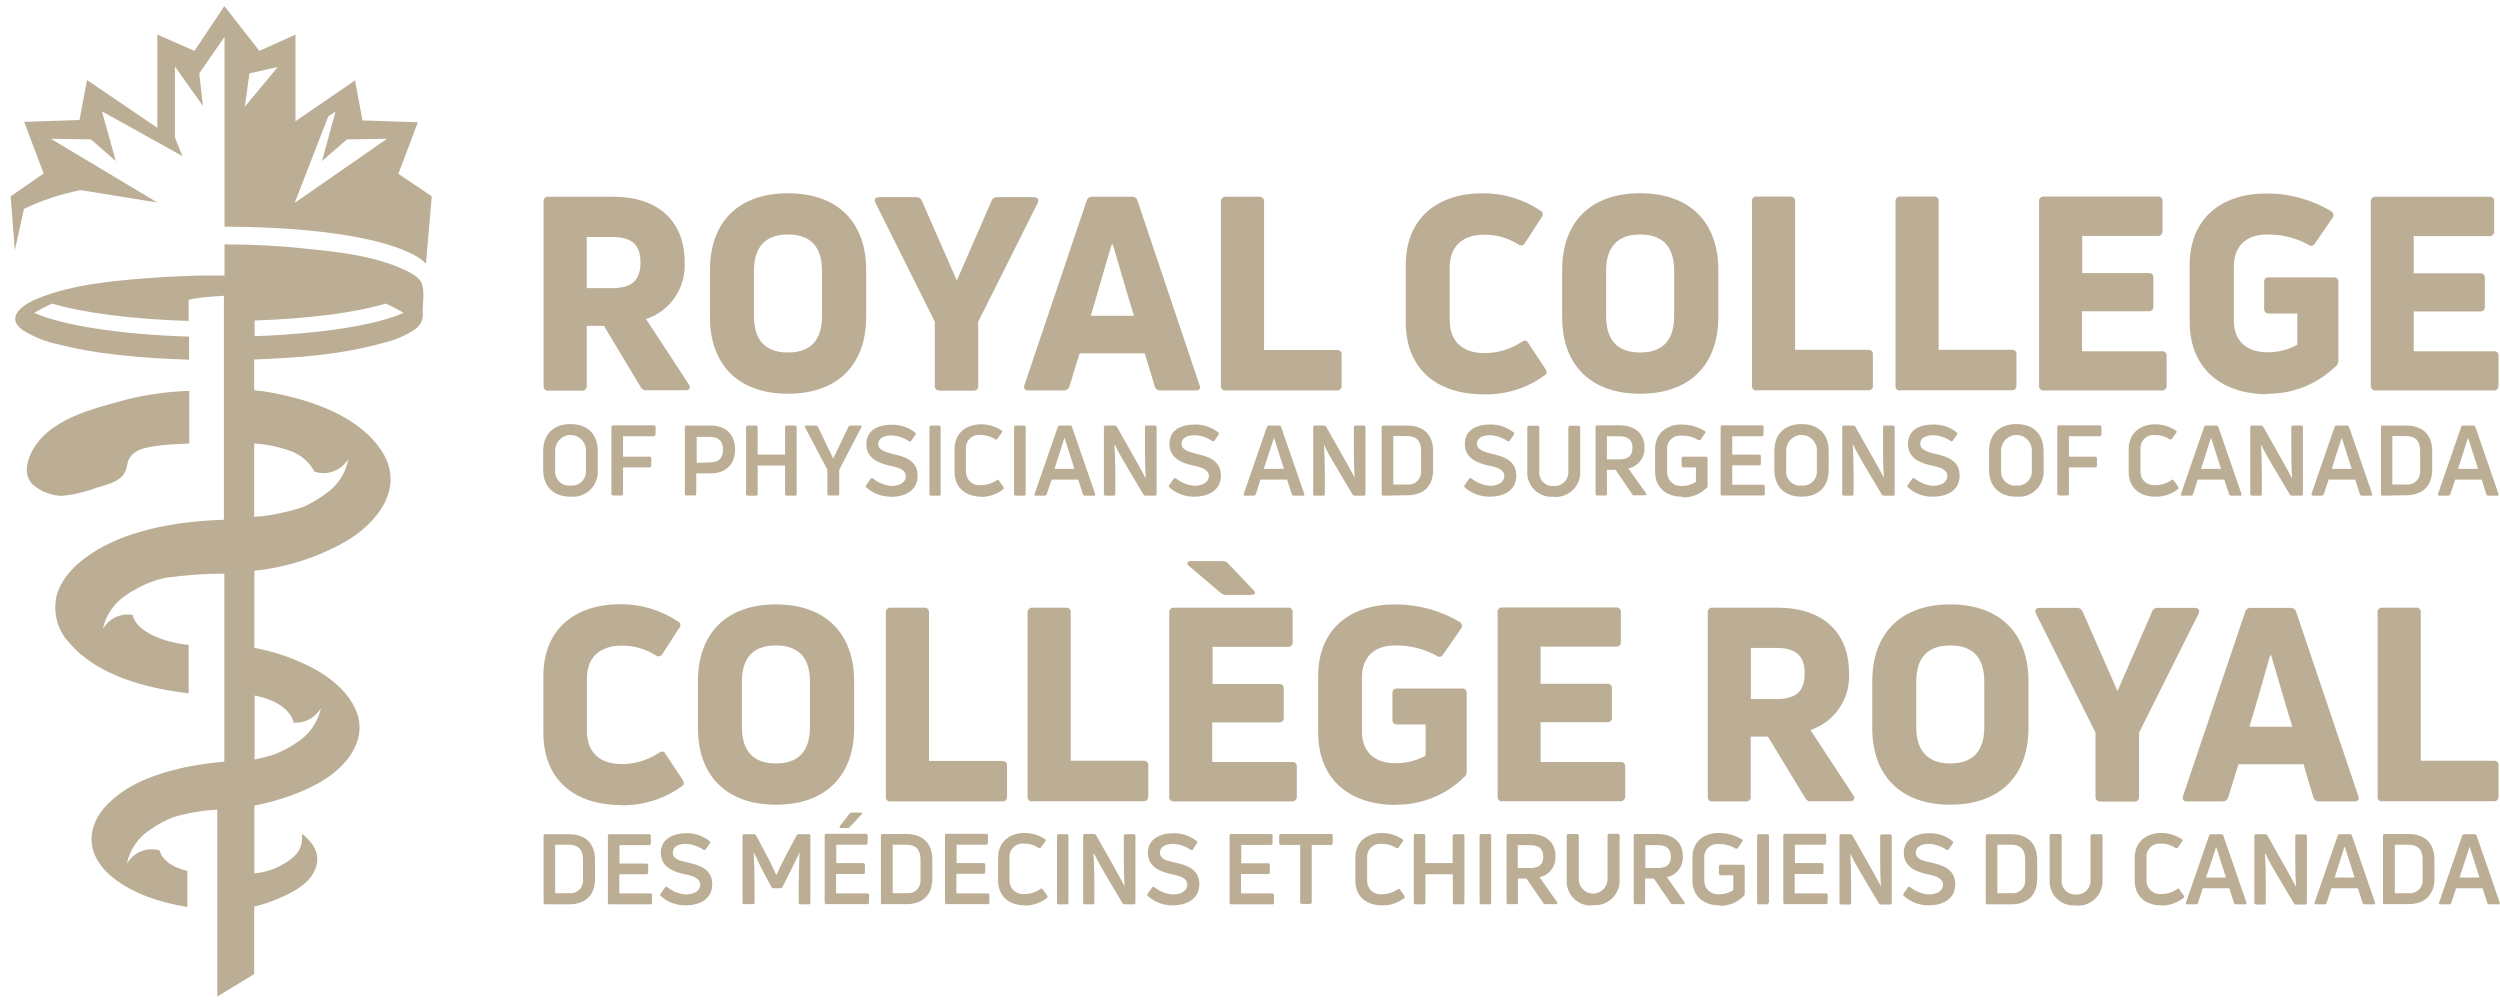<?xml version="1.0" encoding="UTF-8"?> <svg xmlns="http://www.w3.org/2000/svg" width="202" height="81" viewBox="0 0 202 81" fill="none"><g id="Royal College of Physicians &amp; Surgeons of Canada in Plastic Surgery" clip-path="url(#clip0_221_542)"><path id="Vector" d="M32.189 14.046L33.764 9.879L29.289 9.729L28.686 6.495L23.875 9.796V2.795L20.958 4.112L18.126 0.495L15.712 4.112L12.712 2.795V10.329L7.03 6.462L6.426 9.696L1.951 9.846L3.526 14.013L0.861 15.863L1.197 20.23L1.934 16.88C3.392 16.18 4.951 15.663 6.527 15.363L12.712 16.363L4.113 11.213L7.348 11.263L9.359 13.013L8.236 8.996L14.74 12.613L14.136 11.113V5.379L16.399 8.562L16.098 5.929L18.142 2.978V18.314C27.78 18.347 33.01 19.831 34.418 21.297L34.887 15.863L32.189 14.046ZM19.785 8.612L20.154 5.929L22.45 5.412L19.785 8.612ZM23.808 16.397L26.523 9.412L27.11 9.012L26.02 13.013L28.032 11.263L31.267 11.213L23.808 16.397Z" fill="#BCAE95"></path><path id="Vector_2" d="M7.968 39.367C8.991 39.05 10.08 38.816 10.265 37.616C10.466 36.283 11.79 36.149 12.896 35.999C13.583 35.899 14.405 35.883 15.293 35.833V31.582C13.667 31.632 12.075 31.849 10.482 32.215C7.683 32.999 3.694 33.799 2.42 36.816C2.051 37.683 2.001 38.666 2.806 39.283C3.443 39.767 4.214 40.05 5.001 40.067C6.007 39.967 6.996 39.733 7.951 39.35M34.116 22.998C33.915 22.381 33.178 22.031 32.641 21.781C30.177 20.647 27.261 20.347 24.596 20.081C22.45 19.847 20.305 19.747 18.142 19.747V22.264H16.684C16.181 22.264 15.662 22.264 15.159 22.297C14.136 22.331 13.064 22.381 12.024 22.464C9.058 22.698 5.89 22.981 3.091 24.098C1.984 24.531 0.308 25.581 1.85 26.681C2.739 27.232 3.728 27.631 4.75 27.832C6.309 28.232 7.884 28.498 9.46 28.665C11.287 28.882 13.248 28.998 15.276 29.065V27.198C9.778 27.032 5.052 26.298 2.772 25.281C3.241 24.998 3.711 24.748 4.214 24.531C6.728 25.281 10.734 25.798 15.243 25.931V24.281C15.243 24.081 17.506 23.931 18.092 23.898V42C14.489 42.1 10.617 42.767 7.817 44.45C6.443 45.284 5.035 46.484 4.582 48.101C4.247 49.501 4.649 50.985 5.655 52.002C7.901 54.585 11.79 55.619 15.243 56.019V52.102C13.583 51.968 11.036 51.168 10.717 49.685C9.896 49.535 9.041 49.851 8.521 50.518C8.438 50.618 8.37 50.718 8.303 50.835C8.555 49.668 9.259 48.668 10.265 48.034C10.449 47.901 10.633 47.784 10.835 47.684C11.622 47.218 12.494 46.867 13.382 46.684C14.958 46.468 16.533 46.351 18.126 46.351V61.536C15.293 61.786 12.276 62.453 10.181 63.786C8.924 64.587 7.65 65.787 7.432 67.337C7.214 68.77 8.019 70.021 9.091 70.888C10.734 72.204 12.829 72.904 15.142 73.288V70.371C14.036 70.104 13.164 69.604 12.879 68.704C11.974 68.454 11.019 68.77 10.432 69.521C10.382 69.604 10.298 69.687 10.248 69.787C10.499 68.621 11.203 67.62 12.209 66.987C12.762 66.604 13.365 66.287 13.986 66.037C15.142 65.687 16.349 65.487 17.556 65.42V80.522L20.539 78.705V73.254C20.992 73.138 21.361 73.038 21.864 72.854C23.305 72.304 24.646 71.654 25.266 70.637C26.054 69.337 25.518 68.237 24.378 67.354C24.512 68.087 24.227 68.837 23.657 69.287C22.785 70.021 21.696 70.471 20.556 70.571V65.087C21.126 64.987 21.679 64.853 22.232 64.687C24.696 63.986 27.847 62.62 28.82 60.036C29.792 57.452 27.529 55.202 25.434 54.069C23.909 53.235 22.266 52.668 20.556 52.352V46.117C23.104 45.851 25.585 45.067 27.814 43.817C30.412 42.35 32.792 39.45 30.848 36.449C29.004 33.616 25.199 32.349 22.065 31.749C21.562 31.649 21.093 31.582 20.539 31.532V29.048C24.043 28.915 27.546 28.665 30.932 27.715C31.904 27.498 32.826 27.098 33.647 26.531C34.032 26.198 34.234 25.698 34.15 25.181C34.15 24.515 34.317 23.598 34.099 22.964M21.931 56.602C22.735 56.936 23.54 57.552 23.724 58.386C24.495 58.452 25.249 58.119 25.735 57.502C25.819 57.402 25.886 57.319 25.937 57.202C25.685 58.352 24.981 59.369 23.992 59.986C23.439 60.369 22.836 60.686 22.215 60.936C21.679 61.12 21.126 61.253 20.573 61.37V56.202C21.042 56.285 21.495 56.419 21.931 56.602ZM23.506 36.449C24.311 36.749 24.998 37.333 25.4 38.1C26.339 38.433 27.378 38.1 27.982 37.316C28.049 37.233 28.099 37.15 28.149 37.066C27.948 38.216 27.277 39.25 26.305 39.9C25.769 40.3 25.182 40.65 24.562 40.933C23.959 41.15 23.339 41.317 22.702 41.45C22.199 41.567 21.679 41.65 21.176 41.717H21.009C20.824 41.717 20.623 41.75 20.539 41.783V35.833C21.545 35.899 22.534 36.099 23.489 36.449M20.573 27.148V25.898C24.998 25.748 28.702 25.265 31.166 24.531C31.669 24.748 32.155 24.998 32.608 25.281C30.362 26.281 25.97 26.965 20.573 27.165" fill="#BCAE95"></path><path id="Vector_3" d="M52.219 31.549C52.034 31.549 51.867 31.449 51.783 31.299L48.799 26.331H47.408V31.165C47.442 31.349 47.291 31.532 47.106 31.565H44.307C44.123 31.599 43.938 31.465 43.922 31.265V16.297C43.888 16.113 44.022 15.93 44.207 15.897H49.554C53.241 15.897 55.32 17.93 55.32 21.164C55.437 23.248 54.163 25.131 52.202 25.781L55.672 31.082C55.822 31.332 55.722 31.532 55.403 31.532H52.202L52.219 31.549ZM47.408 19.147V23.281H49.453C51.062 23.281 51.749 22.648 51.749 21.214C51.749 19.78 51.062 19.147 49.453 19.147H47.408Z" fill="#BCAE95"></path><path id="Vector_4" d="M63.667 31.815C59.694 31.815 57.364 29.515 57.364 25.615V21.814C57.364 17.913 59.694 15.613 63.667 15.613C67.639 15.613 69.986 17.913 69.986 21.814V25.598C69.986 29.515 67.639 31.815 63.667 31.815ZM63.667 28.482C65.511 28.482 66.416 27.482 66.416 25.531V21.881C66.416 19.947 65.511 18.947 63.667 18.947C61.823 18.947 60.918 19.98 60.918 21.881V25.531C60.918 27.482 61.84 28.482 63.667 28.482Z" fill="#BCAE95"></path><path id="Vector_5" d="M75.903 31.549C75.718 31.565 75.551 31.432 75.534 31.249V25.998L70.74 16.397C70.606 16.13 70.707 15.93 71.025 15.93H74.059C74.26 15.93 74.428 16.047 74.495 16.247L77.311 22.664L80.11 16.247C80.16 16.063 80.345 15.93 80.546 15.93H83.563C83.848 15.93 83.965 16.13 83.848 16.397L79.037 25.998V31.165C79.037 31.432 78.903 31.565 78.668 31.565H75.92L75.903 31.549Z" fill="#BCAE95"></path><path id="Vector_6" d="M83.077 31.549C82.792 31.549 82.691 31.382 82.775 31.115L87.803 16.213C87.854 16.03 88.021 15.897 88.206 15.897H91.491C91.692 15.897 91.86 16.013 91.91 16.213L96.922 31.115C97.039 31.382 96.922 31.549 96.62 31.549H93.754C93.553 31.549 93.352 31.432 93.301 31.215L92.497 28.548H87.234L86.412 31.215C86.362 31.415 86.178 31.549 85.977 31.549H83.06H83.077ZM88.139 25.515H91.625C91.022 23.581 90.351 21.197 89.915 19.747H89.832C89.379 21.197 88.709 23.598 88.139 25.515Z" fill="#BCAE95"></path><path id="Vector_7" d="M99.034 31.549C98.849 31.582 98.665 31.432 98.648 31.249V16.297C98.615 16.113 98.766 15.93 98.95 15.897H101.766C101.95 15.897 102.118 16.013 102.135 16.213V28.282H108.035C108.219 28.265 108.387 28.398 108.403 28.582V31.149C108.403 31.415 108.269 31.549 108.035 31.549H99.034Z" fill="#BCAE95"></path><path id="Vector_8" d="M119.902 31.865C116.097 31.865 113.583 29.832 113.583 26.015V21.431C113.583 17.63 116.131 15.613 119.835 15.613C121.477 15.613 123.087 16.097 124.461 17.013C124.612 17.08 124.696 17.263 124.645 17.413C124.645 17.447 124.612 17.497 124.578 17.53L123.221 19.63C123.137 19.814 122.919 19.881 122.751 19.797C122.718 19.797 122.701 19.764 122.684 19.747C121.846 19.23 120.891 18.947 119.919 18.964C118.092 18.964 117.136 19.997 117.136 21.581V25.881C117.136 27.565 118.159 28.532 119.952 28.532C121.025 28.532 122.064 28.215 122.969 27.615C123.187 27.465 123.355 27.482 123.472 27.698L124.863 29.799C124.997 29.998 124.997 30.165 124.863 30.282C123.439 31.349 121.712 31.899 119.935 31.865H119.902Z" fill="#BCAE95"></path><path id="Vector_9" d="M132.523 31.815C128.551 31.815 126.221 29.515 126.221 25.615V21.814C126.221 17.913 128.551 15.613 132.523 15.613C136.496 15.613 138.842 17.913 138.842 21.814V25.598C138.842 29.515 136.496 31.815 132.523 31.815ZM132.523 28.482C134.367 28.482 135.272 27.482 135.272 25.531V21.881C135.272 19.947 134.367 18.947 132.523 18.947C130.68 18.947 129.774 19.98 129.774 21.881V25.531C129.774 27.482 130.696 28.482 132.523 28.482Z" fill="#BCAE95"></path><path id="Vector_10" d="M141.943 31.549C141.759 31.582 141.575 31.449 141.558 31.249V16.28C141.524 16.097 141.658 15.913 141.843 15.88H144.675C144.86 15.88 145.027 15.997 145.044 16.197V28.265H150.961C151.145 28.248 151.313 28.382 151.33 28.565V31.132C151.363 31.315 151.229 31.499 151.045 31.532C151.011 31.532 150.995 31.532 150.961 31.532H141.96L141.943 31.549Z" fill="#BCAE95"></path><path id="Vector_11" d="M153.542 31.549C153.358 31.582 153.174 31.449 153.157 31.249V16.28C153.123 16.097 153.274 15.913 153.459 15.88H156.274C156.459 15.863 156.626 15.997 156.643 16.18V28.265H162.56C162.744 28.248 162.912 28.365 162.929 28.565V31.132C162.929 31.399 162.795 31.532 162.56 31.532H153.559L153.542 31.549Z" fill="#BCAE95"></path><path id="Vector_12" d="M168.242 28.382H174.679C174.863 28.348 175.047 28.498 175.064 28.682V31.149C175.081 31.349 174.947 31.515 174.746 31.549H165.141C164.957 31.582 164.773 31.449 164.756 31.249V16.28C164.722 16.097 164.873 15.913 165.058 15.88H174.343C174.528 15.847 174.712 15.98 174.729 16.18V18.68C174.746 18.864 174.612 19.03 174.427 19.064H168.242V22.064H173.606C173.874 22.064 173.991 22.198 173.991 22.431V24.781C174.008 24.965 173.874 25.131 173.69 25.148H168.225V28.348L168.242 28.382Z" fill="#BCAE95"></path><path id="Vector_13" d="M183.177 31.849C179.506 31.849 176.925 29.782 176.925 25.998V21.431C176.925 17.647 179.472 15.63 183.16 15.63C184.987 15.63 186.781 16.13 188.356 17.064C188.524 17.163 188.591 17.38 188.507 17.547C188.507 17.564 188.49 17.58 188.473 17.597L187.032 19.697C186.931 19.864 186.73 19.914 186.579 19.814C186.579 19.814 186.546 19.797 186.529 19.78C185.507 19.214 184.35 18.93 183.177 18.947C181.534 18.947 180.495 19.847 180.495 21.531V25.881C180.495 27.632 181.584 28.465 183.227 28.465C184.065 28.465 184.903 28.265 185.624 27.848V25.331H183.311C183.076 25.331 182.942 25.198 182.942 24.931V22.781C182.925 22.598 183.043 22.431 183.227 22.414H188.574C188.758 22.398 188.926 22.531 188.943 22.714V29.099C188.943 29.265 188.909 29.415 188.792 29.532C187.3 31.015 185.305 31.832 183.21 31.816L183.177 31.849Z" fill="#BCAE95"></path><path id="Vector_14" d="M195.061 28.382H201.497C201.682 28.348 201.866 28.498 201.883 28.682V31.149C201.899 31.349 201.765 31.515 201.564 31.549H191.96C191.775 31.582 191.591 31.432 191.558 31.249V16.297C191.541 16.113 191.675 15.93 191.859 15.897H201.145C201.33 15.863 201.514 15.997 201.531 16.197V18.697C201.547 18.88 201.413 19.047 201.229 19.08H195.027V22.081H200.391C200.659 22.081 200.776 22.214 200.776 22.448V24.798C200.793 24.981 200.659 25.148 200.475 25.165H195.027V28.365L195.061 28.382Z" fill="#BCAE95"></path><path id="Vector_15" d="M46.101 40.133C44.71 40.133 43.888 39.316 43.888 37.933V36.466C43.888 35.083 44.71 34.266 46.101 34.266C47.492 34.266 48.297 35.083 48.297 36.466V37.933C48.397 39.05 47.576 40.033 46.469 40.133C46.352 40.133 46.218 40.133 46.101 40.133ZM46.101 39.233C46.721 39.3 47.274 38.85 47.341 38.216C47.341 38.116 47.341 38.033 47.341 37.933V36.483C47.391 35.783 46.872 35.199 46.185 35.149C45.497 35.099 44.911 35.633 44.86 36.316V37.933C44.777 38.566 45.196 39.133 45.816 39.233C45.916 39.233 46.017 39.233 46.101 39.233Z" fill="#BCAE95"></path><path id="Vector_16" d="M52.956 35.133C52.956 35.133 52.923 35.249 52.839 35.249H50.342V36.9H52.52C52.52 36.9 52.621 36.933 52.621 37.016V37.65C52.621 37.65 52.587 37.766 52.52 37.766H50.342V39.917C50.342 39.917 50.308 40.033 50.258 40.033H49.52C49.52 40.033 49.42 40 49.403 39.933V34.483C49.403 34.483 49.436 34.366 49.52 34.366H52.856C52.856 34.366 52.973 34.399 52.973 34.483V35.116L52.956 35.133Z" fill="#BCAE95"></path><path id="Vector_17" d="M57.415 34.383C58.655 34.383 59.393 35.116 59.393 36.316C59.393 37.516 58.655 38.25 57.415 38.25H56.258V39.917C56.258 39.917 56.225 40.033 56.175 40.033H55.437C55.437 40.033 55.336 40 55.336 39.917V34.499C55.336 34.499 55.37 34.383 55.437 34.383H57.415ZM57.314 37.366C58.069 37.366 58.42 37.033 58.42 36.333C58.42 35.633 58.069 35.299 57.314 35.299H56.292V37.4L57.314 37.366Z" fill="#BCAE95"></path><path id="Vector_18" d="M63.432 34.499C63.432 34.499 63.466 34.383 63.55 34.383H64.27C64.27 34.383 64.371 34.416 64.371 34.499V39.933C64.371 39.933 64.337 40.05 64.27 40.05H63.55C63.55 40.05 63.449 40.017 63.432 39.95V37.616H61.22V39.933C61.22 39.933 61.186 40.05 61.119 40.05H60.398C60.398 40.05 60.298 40.017 60.281 39.95V34.499C60.281 34.499 60.315 34.383 60.398 34.383H61.119C61.119 34.383 61.22 34.416 61.22 34.499V36.733H63.432V34.499Z" fill="#BCAE95"></path><path id="Vector_19" d="M66.969 40.05C66.969 40.05 66.852 40.017 66.852 39.95V37.95L65.041 34.516C65.041 34.516 65.041 34.383 65.125 34.383H65.946C65.946 34.383 66.064 34.416 66.081 34.466L67.321 37.05L68.561 34.466C68.561 34.466 68.645 34.366 68.695 34.383H69.517C69.6 34.383 69.634 34.449 69.6 34.516L67.807 37.966V39.917C67.807 39.917 67.773 40.033 67.706 40.033H66.952L66.969 40.05Z" fill="#BCAE95"></path><path id="Vector_20" d="M71.981 40.133C71.243 40.133 70.522 39.867 69.986 39.367C69.936 39.316 69.936 39.25 69.986 39.2L70.371 38.65C70.371 38.65 70.472 38.6 70.522 38.65C70.958 39.016 71.495 39.217 72.048 39.267C72.618 39.267 73.187 39.016 73.187 38.483C73.187 37.95 72.601 37.766 71.914 37.633C71.092 37.45 70.003 37.083 70.003 35.899C70.003 34.716 70.975 34.316 72.098 34.316C72.768 34.316 73.405 34.532 73.942 34.949C73.992 34.983 74.009 35.033 73.992 35.083C73.992 35.083 73.992 35.083 73.992 35.099L73.606 35.649C73.606 35.649 73.506 35.716 73.439 35.649C73.02 35.366 72.534 35.199 72.031 35.183C71.36 35.183 70.958 35.449 70.958 35.883C70.958 36.316 71.461 36.516 72.148 36.683C73.07 36.883 74.143 37.2 74.143 38.433C74.143 39.666 73.104 40.15 71.964 40.15L71.981 40.133Z" fill="#BCAE95"></path><path id="Vector_21" d="M76.02 39.933C76.02 39.933 75.987 40.05 75.936 40.05H75.199C75.199 40.05 75.098 40.017 75.098 39.933V34.499C75.098 34.499 75.132 34.383 75.199 34.383H75.903C75.903 34.383 76.003 34.416 76.003 34.499V39.933H76.02Z" fill="#BCAE95"></path><path id="Vector_22" d="M79.289 40.133C78.132 40.133 77.126 39.5 77.126 38.116V36.316C77.126 34.916 78.149 34.282 79.272 34.282C79.875 34.282 80.462 34.466 80.948 34.799C80.998 34.833 80.998 34.916 80.948 34.949L80.579 35.466C80.546 35.533 80.496 35.533 80.412 35.499C80.06 35.266 79.657 35.149 79.238 35.149C78.652 35.066 78.115 35.483 78.048 36.083C78.048 36.149 78.048 36.216 78.048 36.283V38.05C78.015 38.65 78.451 39.166 79.054 39.2C79.121 39.2 79.205 39.2 79.255 39.2C79.724 39.2 80.177 39.05 80.562 38.783C80.596 38.75 80.646 38.733 80.68 38.783C80.68 38.783 80.713 38.816 80.713 38.833L81.082 39.35C81.082 39.35 81.116 39.467 81.082 39.517C80.579 39.917 79.942 40.15 79.289 40.15V40.133Z" fill="#BCAE95"></path><path id="Vector_23" d="M82.876 39.933C82.876 39.933 82.842 40.05 82.775 40.05H82.054C82.054 40.05 81.954 40.017 81.937 39.95V34.499C81.937 34.499 81.971 34.383 82.054 34.383H82.775C82.775 34.383 82.876 34.416 82.876 34.499V39.933Z" fill="#BCAE95"></path><path id="Vector_24" d="M83.68 40.05C83.596 40.05 83.563 40 83.596 39.917L85.474 34.483C85.474 34.483 85.541 34.383 85.608 34.383H86.496C86.496 34.383 86.597 34.416 86.614 34.483L88.491 39.917C88.491 40 88.491 40.05 88.39 40.05H87.636C87.636 40.05 87.519 40.017 87.502 39.95L87.116 38.75H84.971L84.569 39.95C84.569 39.95 84.501 40.05 84.434 40.05H83.68ZM85.206 37.883H86.815L86.027 35.416H85.993L85.206 37.883Z" fill="#BCAE95"></path><path id="Vector_25" d="M89.295 40.05C89.295 40.05 89.195 40.017 89.195 39.933V34.499C89.195 34.499 89.228 34.383 89.295 34.383H90.083C90.083 34.383 90.2 34.416 90.234 34.466L91.759 37.166C92.027 37.65 92.329 38.166 92.547 38.6H92.581C92.53 37.933 92.513 37.116 92.513 36.45V34.499C92.513 34.499 92.547 34.383 92.597 34.383H93.335C93.335 34.383 93.452 34.416 93.452 34.499V39.933C93.452 39.933 93.419 40.05 93.352 40.05H92.53C92.53 40.05 92.43 40.017 92.396 39.967L90.921 37.483C90.62 36.983 90.335 36.466 90.083 35.933H90.05C90.083 36.616 90.117 37.433 90.117 38.116V39.933C90.117 39.933 90.083 40.05 90.016 40.05H89.295Z" fill="#BCAE95"></path><path id="Vector_26" d="M96.469 40.133C95.732 40.133 95.011 39.867 94.475 39.367C94.424 39.316 94.424 39.25 94.475 39.2L94.86 38.65C94.86 38.65 94.961 38.6 95.011 38.65C95.447 39 95.983 39.217 96.536 39.25C97.106 39.25 97.676 39 97.676 38.466C97.676 37.933 97.089 37.75 96.402 37.616C95.581 37.433 94.491 37.066 94.491 35.883C94.491 34.699 95.464 34.299 96.587 34.299C97.257 34.299 97.894 34.516 98.43 34.933C98.481 34.966 98.497 35.016 98.481 35.066C98.481 35.066 98.481 35.066 98.481 35.083L98.112 35.633C98.112 35.633 97.995 35.683 97.944 35.633C97.525 35.349 97.039 35.183 96.536 35.166C95.849 35.166 95.464 35.433 95.464 35.866C95.464 36.299 95.966 36.499 96.654 36.666C97.576 36.866 98.648 37.183 98.648 38.416C98.648 39.65 97.609 40.133 96.469 40.133Z" fill="#BCAE95"></path><path id="Vector_27" d="M100.593 40.05C100.509 40.05 100.475 40 100.492 39.917L102.369 34.483C102.369 34.483 102.436 34.383 102.503 34.383H103.392C103.392 34.383 103.492 34.416 103.509 34.483L105.386 39.917C105.42 40 105.386 40.05 105.286 40.05H104.515C104.515 40.05 104.397 40.017 104.381 39.95L103.995 38.75H101.85L101.464 39.95C101.464 39.95 101.397 40.05 101.33 40.05H100.559H100.593ZM102.118 37.883H103.744L102.956 35.416H102.922L102.118 37.883Z" fill="#BCAE95"></path><path id="Vector_28" d="M106.208 40.05C106.208 40.05 106.107 40.017 106.107 39.95V34.499C106.107 34.499 106.141 34.383 106.208 34.383H106.996C106.996 34.383 107.113 34.416 107.146 34.466L108.672 37.166C108.94 37.65 109.242 38.166 109.459 38.6C109.409 37.933 109.392 37.116 109.392 36.45V34.499C109.392 34.499 109.426 34.383 109.51 34.383H110.214C110.214 34.383 110.314 34.416 110.331 34.466V39.933C110.331 39.933 110.298 40.05 110.23 40.05H109.426C109.426 40.05 109.325 40.017 109.292 39.967L107.817 37.483C107.515 36.983 107.23 36.466 106.979 35.933C107.012 36.616 107.046 37.433 107.046 38.116V39.933C107.046 39.933 107.012 40.05 106.962 40.05H106.224H106.208Z" fill="#BCAE95"></path><path id="Vector_29" d="M111.739 40.05C111.739 40.05 111.638 40.017 111.638 39.95V34.499C111.638 34.499 111.672 34.383 111.739 34.383H113.683C114.991 34.383 115.795 35.083 115.795 36.45V37.95C115.795 39.316 114.991 40.017 113.683 40.017L111.739 40.05ZM112.577 39.15H113.683C114.253 39.217 114.756 38.816 114.823 38.25C114.823 38.166 114.823 38.066 114.823 37.983V36.433C114.823 35.616 114.438 35.233 113.683 35.233H112.577V39.15Z" fill="#BCAE95"></path><path id="Vector_30" d="M120.338 40.133C119.6 40.133 118.879 39.867 118.343 39.367C118.293 39.316 118.293 39.25 118.343 39.2L118.729 38.65C118.729 38.65 118.829 38.6 118.879 38.65C119.315 39 119.852 39.217 120.405 39.25C120.975 39.25 121.545 39 121.545 38.466C121.545 37.933 120.958 37.75 120.271 37.616C119.449 37.433 118.36 37.066 118.36 35.883C118.36 34.699 119.332 34.299 120.455 34.299C121.125 34.299 121.762 34.516 122.299 34.933C122.349 34.966 122.366 35.016 122.349 35.066C122.349 35.066 122.349 35.066 122.349 35.083L121.964 35.633C121.964 35.633 121.863 35.699 121.796 35.633C121.377 35.349 120.891 35.183 120.388 35.166C119.718 35.166 119.332 35.433 119.332 35.866C119.332 36.299 119.835 36.499 120.522 36.666C121.444 36.866 122.517 37.183 122.517 38.416C122.517 39.65 121.494 40.133 120.338 40.133Z" fill="#BCAE95"></path><path id="Vector_31" d="M125.517 40.133C124.444 40.233 123.489 39.416 123.405 38.333C123.405 38.25 123.405 38.166 123.405 38.083V34.516C123.405 34.516 123.439 34.399 123.489 34.399H124.26C124.26 34.399 124.377 34.432 124.377 34.499V38.033C124.293 38.633 124.712 39.183 125.299 39.267C125.383 39.267 125.45 39.267 125.534 39.267C126.137 39.316 126.674 38.866 126.724 38.25C126.724 38.183 126.724 38.1 126.724 38.033V34.516C126.724 34.516 126.757 34.399 126.841 34.399H127.562C127.562 34.399 127.679 34.432 127.679 34.516V38.083C127.73 39.183 126.891 40.1 125.802 40.15C125.718 40.15 125.618 40.15 125.534 40.15L125.517 40.133Z" fill="#BCAE95"></path><path id="Vector_32" d="M132.037 40.05C132.037 40.05 131.937 40.017 131.903 39.967L130.545 37.966H129.841V39.917C129.841 39.917 129.808 40.033 129.758 40.033H129.02C129.02 40.033 128.92 40 128.92 39.917V34.483C128.92 34.483 128.953 34.366 129.02 34.366H130.83C132.121 34.366 132.875 35.033 132.875 36.166C132.909 36.983 132.356 37.7 131.568 37.85L133.009 39.867C133.06 39.95 133.009 40.017 132.942 40.017H132.054L132.037 40.05ZM129.841 35.249V37.116H130.83C131.568 37.116 131.903 36.816 131.903 36.183C131.903 35.549 131.551 35.249 130.83 35.249H129.841Z" fill="#BCAE95"></path><path id="Vector_33" d="M135.909 40.133C134.753 40.133 133.73 39.5 133.73 38.116V36.316C133.73 34.933 134.753 34.299 135.859 34.299C136.513 34.299 137.166 34.483 137.736 34.816C137.786 34.849 137.82 34.899 137.786 34.966C137.786 34.966 137.786 34.966 137.786 34.983L137.401 35.533C137.401 35.533 137.317 35.599 137.25 35.566C136.831 35.316 136.362 35.183 135.876 35.199C135.289 35.133 134.769 35.549 134.702 36.133C134.702 36.199 134.702 36.266 134.702 36.333V38.116C134.686 38.733 135.155 39.25 135.758 39.267C135.809 39.267 135.876 39.267 135.926 39.267C136.311 39.267 136.697 39.15 137.032 38.933V37.766H135.993C135.993 37.766 135.892 37.733 135.876 37.666V37.016C135.876 37.016 135.909 36.9 135.959 36.9H137.854C137.854 36.9 137.954 36.933 137.971 36.999V39.25C137.971 39.25 137.971 39.35 137.937 39.383C137.418 39.917 136.697 40.217 135.943 40.183L135.909 40.133Z" fill="#BCAE95"></path><path id="Vector_34" d="M139.965 39.166H142.48C142.48 39.166 142.597 39.2 142.597 39.283V39.917C142.597 39.917 142.564 40.033 142.513 40.033H139.127C139.127 40.033 139.027 40 139.027 39.917V34.483C139.027 34.483 139.06 34.366 139.127 34.366H142.379C142.379 34.366 142.48 34.399 142.496 34.449V35.133C142.496 35.133 142.463 35.249 142.379 35.249H139.965V36.733H142.161C142.161 36.733 142.279 36.766 142.279 36.833V37.483C142.279 37.483 142.245 37.6 142.195 37.6H139.965V39.166Z" fill="#BCAE95"></path><path id="Vector_35" d="M145.564 40.133C144.173 40.133 143.368 39.316 143.368 37.933V36.466C143.368 35.083 144.173 34.266 145.564 34.266C146.955 34.266 147.76 35.083 147.76 36.466V37.933C147.76 39.316 146.955 40.133 145.564 40.133ZM145.564 39.233C146.184 39.3 146.737 38.85 146.804 38.216C146.804 38.116 146.804 38.033 146.804 37.933V36.483C146.854 35.783 146.335 35.199 145.648 35.149C144.96 35.099 144.374 35.633 144.323 36.316V37.933C144.24 38.566 144.659 39.133 145.279 39.233C145.379 39.233 145.48 39.233 145.564 39.233Z" fill="#BCAE95"></path><path id="Vector_36" d="M148.966 40.05C148.966 40.05 148.866 40.017 148.849 39.95V34.499C148.849 34.499 148.883 34.383 148.966 34.383H149.754C149.754 34.383 149.872 34.416 149.905 34.466L151.43 37.166C151.699 37.65 152 38.166 152.218 38.6C152.168 37.933 152.151 37.116 152.151 36.45V34.499C152.151 34.499 152.185 34.383 152.235 34.383H152.972C152.972 34.383 153.09 34.416 153.09 34.499V39.933C153.09 39.933 153.056 40.05 153.006 40.05H152.185C152.185 40.05 152.084 40.017 152.051 39.967L150.576 37.483C150.291 36.999 149.955 36.4 149.737 35.933H149.704C149.737 36.616 149.771 37.433 149.771 38.116V39.933C149.771 39.933 149.737 40.05 149.67 40.05H148.966Z" fill="#BCAE95"></path><path id="Vector_37" d="M156.14 40.133C155.403 40.133 154.682 39.867 154.146 39.367C154.095 39.333 154.095 39.25 154.146 39.2L154.531 38.65C154.531 38.65 154.632 38.6 154.682 38.65C155.118 39 155.654 39.217 156.207 39.25C156.777 39.25 157.347 39 157.347 38.466C157.347 37.933 156.761 37.75 156.073 37.616C155.252 37.433 154.163 37.066 154.163 35.883C154.163 34.699 155.135 34.299 156.258 34.299C156.928 34.299 157.565 34.516 158.101 34.933C158.152 34.966 158.169 35.016 158.152 35.066C158.152 35.066 158.152 35.066 158.152 35.083L157.766 35.633C157.766 35.633 157.649 35.683 157.615 35.633C157.196 35.349 156.71 35.183 156.207 35.166C155.537 35.166 155.151 35.433 155.151 35.866C155.151 36.299 155.654 36.499 156.342 36.666C157.263 36.866 158.336 37.183 158.336 38.416C158.336 39.65 157.297 40.133 156.157 40.133H156.14Z" fill="#BCAE95"></path><path id="Vector_38" d="M162.929 40.133C161.538 40.133 160.716 39.316 160.716 37.933V36.466C160.716 35.083 161.538 34.266 162.929 34.266C164.32 34.266 165.125 35.083 165.125 36.466V37.933C165.225 39.05 164.404 40.033 163.314 40.133C163.18 40.133 163.063 40.133 162.929 40.133ZM162.929 39.233C163.549 39.3 164.102 38.85 164.169 38.216C164.169 38.116 164.169 38.033 164.169 37.933V36.483C164.219 35.783 163.7 35.199 163.013 35.149C162.325 35.099 161.739 35.633 161.688 36.316V37.933C161.605 38.566 162.024 39.133 162.644 39.233C162.744 39.233 162.845 39.233 162.929 39.233Z" fill="#BCAE95"></path><path id="Vector_39" d="M169.784 35.133C169.784 35.133 169.751 35.249 169.684 35.249H167.169V36.9H169.332C169.332 36.9 169.432 36.933 169.432 37.016V37.65C169.432 37.65 169.399 37.766 169.332 37.766H167.169V39.917C167.169 39.917 167.136 40.033 167.086 40.033H166.348C166.348 40.033 166.248 40 166.231 39.933V34.483C166.231 34.483 166.264 34.366 166.348 34.366H169.684C169.684 34.366 169.784 34.399 169.801 34.449V35.133H169.784Z" fill="#BCAE95"></path><path id="Vector_40" d="M174.159 40.133C172.986 40.133 171.997 39.5 171.997 38.116V36.316C171.997 34.916 173.019 34.282 174.142 34.282C174.746 34.282 175.332 34.466 175.818 34.799C175.869 34.833 175.886 34.899 175.852 34.949L175.483 35.466C175.483 35.466 175.383 35.533 175.316 35.499C174.964 35.266 174.561 35.149 174.142 35.149C173.556 35.083 173.019 35.499 172.952 36.083C172.952 36.149 172.952 36.216 172.952 36.283V38.05C172.902 38.65 173.355 39.166 173.958 39.2C174.025 39.2 174.092 39.2 174.159 39.2C174.628 39.2 175.081 39.05 175.466 38.783C175.5 38.75 175.55 38.733 175.601 38.783L175.634 38.816L176.003 39.333C176.003 39.333 176.036 39.45 176.003 39.5C175.483 39.917 174.846 40.133 174.193 40.133H174.159Z" fill="#BCAE95"></path><path id="Vector_41" d="M176.321 40.05C176.238 40.05 176.204 40 176.221 39.917L178.098 34.483C178.098 34.483 178.165 34.383 178.215 34.383H179.104C179.104 34.383 179.221 34.416 179.238 34.483L181.115 39.917C181.132 40 181.115 40.05 181.015 40.05H180.244C180.244 40.05 180.126 40.017 180.109 39.95L179.724 38.75H177.578L177.193 39.95C177.193 39.95 177.126 40.05 177.059 40.05H176.288H176.321ZM177.847 37.883H179.456L178.668 35.416H178.634L177.847 37.883Z" fill="#BCAE95"></path><path id="Vector_42" d="M181.936 40.05C181.936 40.05 181.836 40.017 181.819 39.95V34.499C181.819 34.499 181.853 34.383 181.936 34.383H182.724C182.724 34.383 182.825 34.416 182.858 34.466L184.384 37.166C184.652 37.65 184.954 38.166 185.171 38.6H185.205C185.155 37.933 185.138 37.116 185.138 36.45V34.499C185.138 34.499 185.171 34.383 185.255 34.383H185.959C185.959 34.383 186.06 34.416 186.077 34.466V39.933C186.077 39.933 186.043 40.05 185.976 40.05H185.155C185.155 40.05 185.054 40.017 185.021 39.967L183.546 37.483C183.244 36.983 182.959 36.466 182.707 35.933H182.691C182.724 36.616 182.758 37.433 182.758 38.116V39.933C182.758 39.933 182.724 40.05 182.674 40.05H181.936Z" fill="#BCAE95"></path><path id="Vector_43" d="M186.864 40.05C186.864 40.05 186.747 40 186.764 39.917L188.641 34.483C188.641 34.483 188.708 34.383 188.775 34.383H189.663C189.663 34.383 189.781 34.416 189.798 34.483L191.675 39.917C191.675 40 191.675 40.05 191.574 40.05H190.82C190.82 40.05 190.703 40.017 190.686 39.95L190.3 38.75H188.155L187.753 39.95C187.753 39.95 187.686 40.05 187.619 40.05H186.848H186.864ZM188.39 37.883H190.015L189.228 35.416H189.194L188.406 37.883H188.39Z" fill="#BCAE95"></path><path id="Vector_44" d="M192.479 40.05C192.479 40.05 192.379 40.017 192.379 39.95V34.499C192.379 34.499 192.412 34.383 192.479 34.383H194.407C195.714 34.383 196.519 35.083 196.519 36.45V37.95C196.519 39.316 195.698 40.017 194.407 40.017L192.479 40.05ZM193.317 39.15H194.407C194.96 39.217 195.48 38.816 195.547 38.25C195.547 38.166 195.547 38.066 195.547 37.983V36.433C195.547 35.616 195.161 35.233 194.407 35.233H193.301V39.15H193.317Z" fill="#BCAE95"></path><path id="Vector_45" d="M197.089 40.05C197.005 40.05 196.972 40 196.988 39.917L198.866 34.483C198.866 34.483 198.933 34.383 198.983 34.383H199.871C199.871 34.383 199.989 34.416 200.005 34.483L201.883 39.917C201.883 40 201.883 40.05 201.782 40.05H201.028C201.028 40.05 200.91 40.017 200.894 39.95L200.525 38.75H198.379L197.977 39.95C197.977 39.95 197.91 40.05 197.843 40.05H197.072H197.089ZM198.614 37.883H200.223L199.435 35.416H199.402L198.614 37.883Z" fill="#BCAE95"></path><path id="Vector_46" d="M44.022 73.071C44.022 73.071 43.922 73.038 43.922 72.971V67.52C43.922 67.52 43.955 67.404 44.006 67.404H45.967C47.274 67.404 48.079 68.104 48.079 69.504V71.004C48.079 72.371 47.274 73.071 45.967 73.071H44.022ZM44.86 72.171H45.967C46.537 72.238 47.039 71.838 47.106 71.271C47.106 71.188 47.106 71.088 47.106 71.004V69.454C47.106 68.637 46.721 68.254 45.967 68.254H44.86V72.171Z" fill="#BCAE95"></path><path id="Vector_47" d="M50.056 72.188H52.571C52.571 72.188 52.688 72.221 52.688 72.304V72.954C52.688 72.954 52.654 73.071 52.604 73.071H49.218C49.218 73.071 49.118 73.038 49.118 72.971V67.52C49.118 67.52 49.151 67.404 49.202 67.404H52.47C52.47 67.404 52.587 67.437 52.587 67.504V68.171C52.587 68.171 52.554 68.287 52.47 68.287H50.056V69.771H52.252C52.252 69.771 52.37 69.804 52.37 69.871V70.521C52.37 70.521 52.336 70.638 52.269 70.638H50.04V72.204L50.056 72.188Z" fill="#BCAE95"></path><path id="Vector_48" d="M55.37 73.154C54.632 73.154 53.912 72.888 53.375 72.388C53.325 72.338 53.325 72.271 53.375 72.221L53.761 71.671C53.761 71.671 53.861 71.621 53.912 71.671C54.347 72.038 54.884 72.238 55.437 72.271C56.007 72.271 56.577 72.021 56.577 71.488C56.577 70.954 55.99 70.771 55.303 70.637C54.481 70.454 53.392 70.087 53.392 68.904C53.392 67.804 54.364 67.32 55.487 67.32C56.158 67.32 56.795 67.537 57.331 67.954C57.381 67.987 57.398 68.037 57.381 68.087C57.381 68.087 57.381 68.087 57.381 68.104L56.996 68.654C56.996 68.654 56.895 68.721 56.828 68.654C56.409 68.371 55.923 68.204 55.42 68.187C54.75 68.187 54.364 68.454 54.364 68.887C54.364 69.404 54.867 69.537 55.554 69.687C56.476 69.887 57.549 70.204 57.549 71.438C57.549 72.671 56.51 73.154 55.37 73.154Z" fill="#BCAE95"></path><path id="Vector_49" d="M60.097 73.071C60.097 73.071 59.996 73.038 59.996 72.954V67.52C59.996 67.52 60.03 67.404 60.097 67.404H60.952C60.952 67.404 61.052 67.437 61.086 67.487L62.041 69.287C62.259 69.687 62.577 70.404 62.712 70.688H62.745C62.862 70.404 63.198 69.687 63.416 69.287L64.371 67.487C64.371 67.487 64.455 67.404 64.505 67.404H65.36C65.36 67.404 65.477 67.437 65.477 67.504V72.954C65.477 72.954 65.444 73.071 65.377 73.071H64.639C64.639 73.071 64.538 73.038 64.538 72.954V71.354C64.538 70.604 64.572 69.637 64.606 68.871C64.421 69.287 64.153 69.804 63.901 70.337L63.214 71.688C63.214 71.688 63.13 71.788 63.08 71.771H62.477C62.477 71.771 62.359 71.738 62.343 71.688L61.605 70.321C61.354 69.804 61.102 69.287 60.901 68.854C60.935 69.637 60.968 70.604 60.968 71.338V72.938C60.968 72.938 60.935 73.055 60.868 73.055H60.13L60.097 73.071Z" fill="#BCAE95"></path><path id="Vector_50" d="M67.589 72.188H70.103C70.103 72.188 70.204 72.221 70.221 72.271V72.938C70.221 72.938 70.187 73.055 70.12 73.055H66.751C66.751 73.055 66.65 73.021 66.634 72.954V67.487C66.634 67.487 66.667 67.37 66.718 67.37H69.986C69.986 67.37 70.087 67.404 70.103 67.454V68.137C70.103 68.137 70.07 68.254 69.986 68.254H67.572V69.737H69.768C69.768 69.737 69.885 69.771 69.885 69.837V70.504C69.885 70.504 69.852 70.621 69.785 70.621H67.556V72.188H67.589ZM68.662 66.837C68.662 66.837 68.578 66.904 68.511 66.904H67.941C67.857 66.904 67.807 66.854 67.857 66.754L68.662 65.72C68.662 65.72 68.746 65.637 68.813 65.653H69.567C69.668 65.653 69.701 65.72 69.634 65.787L68.645 66.837H68.662Z" fill="#BCAE95"></path><path id="Vector_51" d="M71.293 73.071C71.293 73.071 71.193 73.038 71.176 72.971V67.504C71.176 67.504 71.21 67.387 71.26 67.387H73.221C74.528 67.387 75.333 68.087 75.333 69.487V70.987C75.333 72.354 74.512 73.055 73.221 73.055H71.277L71.293 73.071ZM72.132 72.171H73.238C73.808 72.238 74.311 71.838 74.377 71.271C74.377 71.188 74.377 71.088 74.377 71.004V69.454C74.377 68.637 73.992 68.254 73.238 68.254H72.132V72.171Z" fill="#BCAE95"></path><path id="Vector_52" d="M77.311 72.188H79.825C79.825 72.188 79.926 72.221 79.942 72.271V72.938C79.942 72.938 79.909 73.055 79.842 73.055H76.473C76.473 73.055 76.372 73.021 76.355 72.954V67.487C76.355 67.487 76.389 67.37 76.439 67.37H79.708C79.708 67.37 79.825 67.404 79.825 67.47V68.137C79.825 68.137 79.791 68.254 79.708 68.254H77.294V69.737H79.49C79.49 69.737 79.59 69.771 79.607 69.821V70.487C79.607 70.487 79.574 70.604 79.523 70.604H77.277V72.171L77.311 72.188Z" fill="#BCAE95"></path><path id="Vector_53" d="M82.809 73.154C81.652 73.154 80.646 72.521 80.646 71.138V69.337C80.646 67.937 81.669 67.304 82.792 67.304C83.395 67.304 83.982 67.487 84.468 67.82C84.518 67.854 84.518 67.937 84.468 67.97L84.099 68.487C84.066 68.554 84.015 68.554 83.932 68.52C83.58 68.287 83.177 68.154 82.758 68.17C82.172 68.087 81.635 68.52 81.568 69.104C81.568 69.171 81.568 69.237 81.568 69.304V71.088C81.535 71.688 81.987 72.204 82.574 72.238C82.641 72.238 82.708 72.238 82.775 72.238C83.244 72.238 83.697 72.088 84.082 71.821C84.116 71.788 84.166 71.788 84.216 71.821C84.216 71.821 84.233 71.854 84.25 71.854L84.619 72.371C84.619 72.371 84.669 72.488 84.619 72.538C84.099 72.938 83.479 73.171 82.825 73.171L82.809 73.154Z" fill="#BCAE95"></path><path id="Vector_54" d="M86.329 72.954C86.329 72.954 86.295 73.071 86.245 73.071H85.507C85.507 73.071 85.407 73.038 85.407 72.971V67.52C85.407 67.52 85.44 67.404 85.49 67.404H86.228C86.228 67.404 86.329 67.437 86.329 67.504V72.954Z" fill="#BCAE95"></path><path id="Vector_55" d="M87.636 73.071C87.636 73.071 87.535 73.038 87.519 72.971V67.504C87.519 67.504 87.552 67.387 87.602 67.387H88.424C88.424 67.387 88.524 67.42 88.558 67.47L90.083 70.171C90.351 70.654 90.653 71.204 90.871 71.604C90.821 70.921 90.804 70.121 90.804 69.454V67.52C90.804 67.52 90.837 67.404 90.904 67.404H91.625C91.625 67.404 91.743 67.437 91.743 67.504V72.954C91.743 72.954 91.709 73.071 91.642 73.071H90.837C90.837 73.071 90.737 73.038 90.703 72.988L89.228 70.504C88.943 70.021 88.608 69.404 88.39 68.954H88.357C88.39 69.637 88.424 70.454 88.424 71.138V72.954C88.424 72.954 88.39 73.071 88.34 73.071H87.636Z" fill="#BCAE95"></path><path id="Vector_56" d="M94.726 73.154C93.989 73.154 93.284 72.888 92.731 72.388C92.681 72.338 92.664 72.288 92.731 72.221L93.117 71.671C93.117 71.671 93.218 71.621 93.268 71.671C93.704 72.038 94.24 72.238 94.793 72.271C95.363 72.271 95.933 72.021 95.933 71.488C95.933 70.954 95.346 70.771 94.659 70.637C93.838 70.454 92.748 70.087 92.748 68.904C92.748 67.804 93.704 67.32 94.843 67.32C95.514 67.32 96.151 67.537 96.687 67.954C96.737 67.987 96.754 68.037 96.737 68.087C96.737 68.087 96.737 68.087 96.737 68.104L96.369 68.654C96.369 68.654 96.268 68.721 96.201 68.654C95.782 68.371 95.296 68.204 94.793 68.187C94.123 68.187 93.72 68.454 93.72 68.887C93.72 69.404 94.223 69.537 94.91 69.687C95.832 69.887 96.905 70.204 96.905 71.438C96.905 72.671 95.849 73.154 94.709 73.154H94.726Z" fill="#BCAE95"></path><path id="Vector_57" d="M100.308 72.188H102.822C102.822 72.188 102.939 72.221 102.939 72.304V72.954C102.939 72.954 102.906 73.071 102.855 73.071H99.47C99.47 73.071 99.369 73.038 99.352 72.971V67.504C99.352 67.504 99.386 67.387 99.436 67.387H102.705C102.705 67.387 102.822 67.42 102.822 67.487V68.154C102.822 68.154 102.788 68.27 102.705 68.27H100.291V69.754H102.487C102.487 69.754 102.604 69.787 102.604 69.854V70.504C102.604 70.504 102.57 70.621 102.503 70.621H100.274V72.188H100.308Z" fill="#BCAE95"></path><path id="Vector_58" d="M107.565 67.387C107.565 67.387 107.683 67.42 107.683 67.487V68.154C107.683 68.154 107.649 68.27 107.582 68.27H105.99V72.921C105.99 72.921 105.956 73.038 105.889 73.038H105.168C105.168 73.038 105.068 73.004 105.051 72.938V68.27H103.476C103.476 68.27 103.358 68.237 103.358 68.171V67.504C103.358 67.504 103.392 67.387 103.459 67.387H107.582H107.565Z" fill="#BCAE95"></path><path id="Vector_59" d="M111.672 73.154C110.499 73.154 109.51 72.521 109.51 71.138V69.337C109.51 67.937 110.532 67.304 111.655 67.304C112.259 67.304 112.829 67.487 113.331 67.82C113.382 67.854 113.398 67.92 113.365 67.954C113.365 67.954 113.365 67.954 113.365 67.97L112.996 68.487C112.996 68.487 112.896 68.554 112.829 68.52C112.477 68.287 112.074 68.187 111.655 68.187C111.069 68.104 110.532 68.537 110.465 69.121C110.465 69.187 110.465 69.254 110.465 69.321V71.104C110.432 71.704 110.867 72.221 111.454 72.254C111.521 72.254 111.605 72.254 111.655 72.254C112.125 72.254 112.577 72.104 112.963 71.838C112.996 71.804 113.063 71.804 113.097 71.838C113.097 71.838 113.097 71.854 113.113 71.871L113.482 72.388C113.482 72.388 113.533 72.504 113.482 72.554C112.963 72.954 112.326 73.171 111.672 73.154Z" fill="#BCAE95"></path><path id="Vector_60" d="M117.404 67.52C117.404 67.52 117.438 67.404 117.488 67.404H118.226C118.226 67.404 118.326 67.437 118.326 67.52V72.954C118.326 72.954 118.293 73.071 118.226 73.071H117.505C117.505 73.071 117.404 73.038 117.388 72.971V70.638H115.175V72.954C115.175 72.954 115.142 73.071 115.075 73.071H114.354C114.354 73.071 114.253 73.038 114.236 72.971V67.504C114.236 67.504 114.27 67.387 114.32 67.387H115.058C115.058 67.387 115.158 67.42 115.158 67.504V69.737H117.371V67.504L117.404 67.52Z" fill="#BCAE95"></path><path id="Vector_61" d="M120.489 72.954C120.489 72.954 120.455 73.071 120.405 73.071H119.667C119.667 73.071 119.567 73.038 119.55 72.971V67.504C119.55 67.504 119.583 67.387 119.634 67.387H120.371C120.371 67.387 120.472 67.42 120.489 67.487V72.954Z" fill="#BCAE95"></path><path id="Vector_62" d="M124.847 73.071C124.847 73.071 124.746 73.038 124.712 72.988L123.338 70.987H122.651V72.938C122.651 72.938 122.617 73.055 122.567 73.055H121.829C121.829 73.055 121.729 73.021 121.729 72.938V67.504C121.729 67.504 121.762 67.387 121.829 67.387H123.64C124.93 67.387 125.685 68.07 125.685 69.187C125.718 70.004 125.182 70.721 124.394 70.871L125.819 72.904C125.869 72.988 125.819 73.055 125.752 73.055H124.863L124.847 73.071ZM122.634 68.27V70.137H123.623C124.36 70.137 124.696 69.854 124.696 69.221C124.696 68.587 124.344 68.287 123.623 68.287H122.634V68.27Z" fill="#BCAE95"></path><path id="Vector_63" d="M128.702 73.154C127.629 73.254 126.674 72.454 126.59 71.354C126.59 71.271 126.59 71.171 126.59 71.088V67.504C126.59 67.504 126.623 67.387 126.674 67.387H127.445C127.445 67.387 127.545 67.42 127.562 67.487V71.021C127.562 71.671 128.082 72.204 128.718 72.204C129.355 72.204 129.892 71.671 129.892 71.021V67.487C129.892 67.487 129.925 67.37 129.992 67.37H130.747C130.747 67.37 130.864 67.404 130.864 67.47V71.071C130.914 72.171 130.059 73.088 128.987 73.138C128.903 73.138 128.819 73.138 128.718 73.138L128.702 73.154Z" fill="#BCAE95"></path><path id="Vector_64" d="M135.138 73.071C135.138 73.071 135.038 73.038 135.004 72.988L133.63 70.987H132.926V72.938C132.926 72.938 132.892 73.055 132.842 73.055H132.104C132.104 73.055 132.004 73.021 132.004 72.938V67.504C132.004 67.504 132.037 67.387 132.104 67.387H133.931C135.222 67.387 135.976 68.07 135.976 69.187C136.01 70.004 135.473 70.721 134.686 70.871L136.11 72.904C136.161 72.988 136.11 73.055 136.043 73.055H135.155L135.138 73.071ZM132.942 68.27V70.137H133.931C134.669 70.137 135.004 69.854 135.004 69.221C135.004 68.587 134.652 68.287 133.931 68.287H132.942V68.27Z" fill="#BCAE95"></path><path id="Vector_65" d="M138.926 73.154C137.77 73.154 136.747 72.521 136.747 71.121V69.321C136.747 67.937 137.736 67.304 138.876 67.304C139.546 67.304 140.183 67.487 140.753 67.82C140.804 67.837 140.837 67.904 140.804 67.954C140.804 67.954 140.804 67.97 140.787 67.987L140.401 68.537C140.401 68.537 140.301 68.604 140.25 68.57C139.831 68.32 139.362 68.187 138.876 68.204C138.289 68.137 137.77 68.554 137.703 69.137C137.703 69.204 137.703 69.271 137.703 69.337V71.121C137.686 71.738 138.155 72.238 138.759 72.254C138.826 72.254 138.876 72.254 138.943 72.254C139.329 72.254 139.714 72.138 140.049 71.921V70.721H138.993C138.993 70.721 138.893 70.687 138.893 70.604V69.987C138.893 69.987 138.926 69.871 138.977 69.871H140.871C140.871 69.871 140.971 69.904 140.971 69.987V72.221C140.971 72.221 140.971 72.321 140.938 72.354C140.418 72.904 139.697 73.204 138.943 73.188L138.926 73.154Z" fill="#BCAE95"></path><path id="Vector_66" d="M142.899 72.954C142.899 72.954 142.865 73.071 142.798 73.071H142.077C142.077 73.071 141.977 73.038 141.977 72.971V67.52C141.977 67.52 142.01 67.404 142.061 67.404H142.832C142.832 67.404 142.932 67.437 142.932 67.52V72.954H142.899Z" fill="#BCAE95"></path><path id="Vector_67" d="M145.044 72.188H147.558C147.558 72.188 147.659 72.221 147.676 72.271V72.938C147.676 72.938 147.642 73.055 147.575 73.055H144.206C144.206 73.055 144.106 73.021 144.089 72.954V67.487C144.089 67.487 144.122 67.37 144.173 67.37H147.441C147.441 67.37 147.542 67.404 147.558 67.454V68.137C147.558 68.137 147.525 68.254 147.441 68.254H145.027V69.737H147.223C147.223 69.737 147.341 69.771 147.341 69.837V70.504C147.341 70.504 147.307 70.621 147.24 70.621H145.011V72.188H145.044Z" fill="#BCAE95"></path><path id="Vector_68" d="M148.732 73.071C148.732 73.071 148.631 73.038 148.631 72.971V67.52C148.631 67.52 148.665 67.404 148.715 67.404H149.52C149.52 67.404 149.637 67.437 149.67 67.487L151.196 70.187C151.464 70.671 151.766 71.221 151.984 71.621C151.933 70.938 151.916 70.137 151.916 69.471V67.537C151.916 67.537 151.95 67.42 152 67.42H152.738C152.738 67.42 152.855 67.454 152.855 67.52V72.971C152.855 72.971 152.822 73.088 152.755 73.088H151.95C151.95 73.088 151.849 73.055 151.816 73.004L150.341 70.521C150.056 70.037 149.721 69.421 149.503 68.971C149.536 69.654 149.57 70.471 149.57 71.154V72.971C149.57 72.971 149.536 73.088 149.486 73.088H148.749L148.732 73.071Z" fill="#BCAE95"></path><path id="Vector_69" d="M155.822 73.154C155.084 73.154 154.38 72.888 153.827 72.388C153.777 72.338 153.76 72.288 153.794 72.221L154.179 71.671C154.179 71.671 154.28 71.621 154.33 71.671C154.766 72.021 155.302 72.238 155.855 72.271C156.425 72.271 156.995 72.021 156.995 71.488C156.995 70.954 156.409 70.771 155.721 70.637C154.9 70.454 153.827 70.087 153.827 68.904C153.827 67.804 154.783 67.32 155.922 67.32C156.593 67.32 157.23 67.537 157.766 67.954C157.817 67.987 157.833 68.037 157.817 68.087C157.817 68.087 157.817 68.087 157.817 68.104L157.431 68.654C157.431 68.654 157.33 68.721 157.263 68.654C156.844 68.371 156.358 68.204 155.855 68.187C155.185 68.187 154.799 68.454 154.799 68.887C154.799 69.404 155.302 69.537 155.99 69.687C156.911 69.887 157.984 70.204 157.984 71.438C157.984 72.671 156.962 73.154 155.822 73.154Z" fill="#BCAE95"></path><path id="Vector_70" d="M160.549 73.071C160.549 73.071 160.448 73.038 160.448 72.971V67.52C160.448 67.52 160.482 67.404 160.532 67.404H162.493C163.8 67.404 164.605 68.104 164.605 69.504V71.004C164.605 72.371 163.8 73.071 162.493 73.071H160.549ZM161.387 72.171H162.493C163.063 72.238 163.566 71.838 163.633 71.271C163.633 71.188 163.633 71.088 163.633 71.004V69.454C163.633 68.637 163.247 68.254 162.493 68.254H161.387V72.171Z" fill="#BCAE95"></path><path id="Vector_71" d="M167.723 73.154C166.65 73.254 165.694 72.454 165.611 71.354C165.611 71.271 165.611 71.171 165.611 71.088V67.504C165.611 67.504 165.644 67.387 165.711 67.387H166.465C166.465 67.387 166.583 67.42 166.583 67.487V71.037C166.499 71.638 166.918 72.188 167.521 72.271C167.605 72.271 167.672 72.271 167.739 72.271C168.343 72.321 168.862 71.871 168.913 71.254C168.913 71.188 168.913 71.104 168.913 71.037V67.52C168.913 67.52 168.946 67.404 169.013 67.404H169.768C169.768 67.404 169.885 67.437 169.885 67.504V71.104C169.935 72.204 169.097 73.121 168.008 73.171C167.924 73.171 167.823 73.171 167.739 73.171L167.723 73.154Z" fill="#BCAE95"></path><path id="Vector_72" d="M174.645 73.154C173.472 73.154 172.483 72.521 172.483 71.138V69.337C172.483 67.937 173.505 67.304 174.628 67.304C175.232 67.304 175.802 67.487 176.305 67.82C176.355 67.854 176.372 67.92 176.338 67.954C176.338 67.954 176.338 67.954 176.338 67.97L175.969 68.487C175.969 68.487 175.869 68.554 175.802 68.52C175.45 68.287 175.047 68.154 174.628 68.17C174.042 68.087 173.505 68.52 173.438 69.104C173.438 69.171 173.438 69.237 173.438 69.304V71.088C173.405 71.688 173.857 72.204 174.444 72.238C174.511 72.238 174.578 72.238 174.645 72.238C175.114 72.238 175.567 72.088 175.936 71.821C175.986 71.788 176.036 71.788 176.07 71.821C176.07 71.821 176.07 71.838 176.087 71.854L176.455 72.371C176.455 72.371 176.506 72.488 176.455 72.538C175.936 72.938 175.299 73.171 174.645 73.171V73.154Z" fill="#BCAE95"></path><path id="Vector_73" d="M176.724 73.071C176.64 73.071 176.606 73.021 176.623 72.938L178.5 67.504C178.5 67.504 178.567 67.404 178.618 67.404H179.506C179.506 67.404 179.623 67.437 179.64 67.504L181.517 72.938C181.534 73.021 181.517 73.071 181.417 73.071H180.646C180.646 73.071 180.528 73.038 180.512 72.971L180.126 71.771H177.981L177.595 72.971C177.595 72.971 177.528 73.071 177.461 73.071H176.69H176.724ZM178.249 70.904H179.858L179.07 68.437L178.249 70.904Z" fill="#BCAE95"></path><path id="Vector_74" d="M182.255 73.071C182.255 73.071 182.154 73.038 182.154 72.971V67.52C182.154 67.52 182.188 67.404 182.238 67.404H183.059C183.059 67.404 183.16 67.437 183.194 67.487L184.719 70.187C184.987 70.671 185.289 71.221 185.507 71.621H185.523C185.473 70.938 185.456 70.137 185.456 69.471V67.537C185.456 67.537 185.49 67.42 185.54 67.42H186.278C186.278 67.42 186.395 67.454 186.395 67.52V72.971C186.395 72.971 186.361 73.088 186.294 73.088H185.49C185.49 73.088 185.389 73.055 185.356 73.004L183.881 70.521C183.579 70.021 183.294 69.504 183.043 68.971H183.009C183.059 69.654 183.076 70.471 183.076 71.154V72.971C183.076 72.971 183.043 73.088 182.992 73.088H182.255V73.071Z" fill="#BCAE95"></path><path id="Vector_75" d="M187.116 73.071C187.032 73.071 186.998 73.021 187.015 72.938L188.892 67.504C188.892 67.504 188.96 67.404 189.027 67.404H189.915C189.915 67.404 190.015 67.437 190.032 67.504L191.91 72.938C191.91 73.021 191.91 73.071 191.809 73.071H191.038C191.038 73.071 190.921 73.038 190.904 72.971L190.518 71.771H188.373L187.987 72.971C187.987 72.971 187.904 73.071 187.853 73.071H187.082H187.116ZM188.641 70.904H190.25L189.462 68.437H189.429L188.641 70.904Z" fill="#BCAE95"></path><path id="Vector_76" d="M192.664 73.071C192.664 73.071 192.563 73.038 192.546 72.971V67.504C192.546 67.504 192.58 67.387 192.63 67.387H194.591C195.899 67.387 196.703 68.087 196.703 69.487V70.987C196.703 72.354 195.882 73.055 194.591 73.055H192.647L192.664 73.071ZM193.502 72.171H194.608C195.161 72.238 195.681 71.838 195.748 71.271C195.748 71.188 195.748 71.088 195.748 71.004V69.454C195.748 68.637 195.362 68.254 194.608 68.254H193.502V72.171Z" fill="#BCAE95"></path><path id="Vector_77" d="M197.173 73.071C197.089 73.071 197.055 73.021 197.072 72.938L198.949 67.504C198.949 67.504 199.016 67.404 199.083 67.404H199.972C199.972 67.404 200.089 67.437 200.106 67.504L201.983 72.938C202 73.021 201.983 73.071 201.883 73.071H201.112C201.112 73.071 200.994 73.038 200.978 72.971L200.592 71.771H198.447L198.061 72.971C198.061 72.971 197.994 73.071 197.927 73.071H197.156H197.173ZM198.715 70.904H200.341L199.553 68.437H199.536L198.731 70.904H198.715Z" fill="#BCAE95"></path><path id="Vector_78" d="M50.224 65.053C46.419 65.053 43.905 63.02 43.905 59.203V54.635C43.905 50.835 46.436 48.818 50.157 48.818C51.8 48.818 53.426 49.301 54.783 50.218C54.934 50.268 55.018 50.451 54.968 50.618C54.968 50.668 54.934 50.701 54.884 50.735L53.526 52.835C53.442 53.018 53.208 53.085 53.04 52.985C53.023 52.985 53.007 52.952 52.99 52.952C52.152 52.435 51.196 52.152 50.224 52.168C48.397 52.168 47.425 53.202 47.425 54.785V59.086C47.425 60.77 48.447 61.736 50.241 61.736C51.314 61.736 52.353 61.419 53.258 60.819C53.476 60.669 53.644 60.686 53.761 60.903L55.152 63.003C55.286 63.203 55.286 63.37 55.152 63.486C53.727 64.537 52.001 65.087 50.224 65.07V65.053Z" fill="#BCAE95"></path><path id="Vector_79" d="M62.695 65.02C58.739 65.02 56.392 62.72 56.392 58.819V55.035C56.392 51.135 58.739 48.834 62.695 48.834C66.65 48.834 69.014 51.135 69.014 55.035V58.819C69.014 62.72 66.684 65.02 62.695 65.02ZM62.695 61.686C64.538 61.686 65.444 60.686 65.444 58.736V55.085C65.444 53.152 64.538 52.152 62.695 52.152C60.851 52.152 59.946 53.152 59.946 55.085V58.736C59.946 60.686 60.868 61.686 62.695 61.686Z" fill="#BCAE95"></path><path id="Vector_80" d="M71.964 64.753C71.779 64.787 71.595 64.653 71.578 64.453V49.501C71.545 49.318 71.679 49.135 71.863 49.101H74.696C74.931 49.101 75.065 49.234 75.065 49.501V61.486H80.998C81.183 61.47 81.35 61.603 81.367 61.786V64.353C81.367 64.62 81.233 64.753 80.998 64.753H71.964Z" fill="#BCAE95"></path><path id="Vector_81" d="M83.412 64.753C83.228 64.787 83.043 64.637 83.026 64.453V49.501C82.993 49.318 83.144 49.135 83.328 49.101H86.144C86.329 49.084 86.496 49.218 86.513 49.401V61.469H92.413C92.597 61.453 92.765 61.586 92.782 61.77V64.337C92.782 64.603 92.648 64.737 92.413 64.737H83.412V64.753Z" fill="#BCAE95"></path><path id="Vector_82" d="M97.978 61.569H104.397C104.599 61.553 104.766 61.686 104.783 61.886V64.353C104.8 64.553 104.666 64.72 104.465 64.753H94.86C94.676 64.787 94.491 64.637 94.475 64.453V49.501C94.441 49.318 94.592 49.135 94.776 49.101H104.062C104.247 49.068 104.431 49.218 104.448 49.401V51.902C104.448 52.152 104.314 52.268 104.062 52.268H97.978V55.269H103.341C103.526 55.235 103.693 55.369 103.727 55.552C103.727 55.585 103.727 55.602 103.727 55.635V58.002C103.744 58.186 103.61 58.352 103.425 58.369H97.944V61.553L97.978 61.569ZM96.033 45.701C95.832 45.517 95.933 45.334 96.235 45.334H98.782C98.95 45.334 99.118 45.384 99.218 45.517L101.313 47.718C101.498 47.918 101.38 48.068 101.079 48.068H99.084C98.933 48.068 98.766 48.018 98.648 47.918L96.033 45.701Z" fill="#BCAE95"></path><path id="Vector_83" d="M112.761 65.037C109.091 65.037 106.509 63.003 106.509 59.203V54.635C106.509 50.851 109.057 48.834 112.745 48.834C114.572 48.834 116.365 49.318 117.941 50.251C118.108 50.351 118.175 50.568 118.092 50.735C118.092 50.751 118.058 50.768 118.058 50.785L116.6 52.885C116.516 53.052 116.332 53.118 116.164 53.035C116.131 53.035 116.114 53.002 116.08 52.985C115.058 52.418 113.901 52.135 112.728 52.152C111.085 52.152 110.046 53.052 110.046 54.735V59.086C110.046 60.836 111.136 61.67 112.778 61.67C113.616 61.67 114.454 61.469 115.192 61.053V58.536H112.879C112.694 58.553 112.527 58.419 112.51 58.236V56.002C112.493 55.819 112.611 55.652 112.795 55.635H118.142C118.326 55.602 118.477 55.735 118.511 55.919V62.303C118.511 62.47 118.477 62.62 118.36 62.736C116.885 64.22 114.873 65.037 112.795 65.02L112.761 65.037Z" fill="#BCAE95"></path><path id="Vector_84" d="M124.495 61.569H130.931C131.115 61.536 131.3 61.686 131.317 61.87V64.337C131.333 64.537 131.199 64.703 130.998 64.737H121.394C121.209 64.77 121.025 64.637 121.008 64.437V49.485C120.975 49.301 121.109 49.118 121.293 49.084H130.579C130.763 49.051 130.948 49.201 130.965 49.385V51.885C130.965 52.135 130.83 52.252 130.579 52.252H124.478V55.252H129.858C130.043 55.219 130.21 55.352 130.244 55.535C130.244 55.569 130.244 55.585 130.244 55.619V57.986C130.261 58.169 130.126 58.336 129.942 58.352H124.478V61.536L124.495 61.569Z" fill="#BCAE95"></path><path id="Vector_85" d="M146.301 64.753C146.117 64.753 145.949 64.653 145.866 64.487L142.848 59.519H141.457V64.353C141.491 64.537 141.357 64.72 141.172 64.753H138.373C138.189 64.787 138.004 64.653 137.988 64.453V49.501C137.954 49.318 138.088 49.135 138.273 49.101H143.636C147.324 49.101 149.402 51.135 149.402 54.369C149.52 56.452 148.246 58.336 146.285 58.986L149.754 64.27C149.905 64.537 149.805 64.737 149.486 64.737H146.301V64.753ZM141.474 52.352V56.486H143.519C145.128 56.486 145.815 55.852 145.815 54.419C145.815 52.985 145.128 52.352 143.519 52.352H141.474Z" fill="#BCAE95"></path><path id="Vector_86" d="M157.582 65.02C153.609 65.02 151.28 62.72 151.28 58.819V55.035C151.28 51.135 153.626 48.834 157.582 48.834C161.538 48.834 163.901 51.135 163.901 55.035V58.819C163.901 62.72 161.554 65.02 157.582 65.02ZM157.582 61.686C159.426 61.686 160.331 60.686 160.331 58.736V55.085C160.331 53.152 159.426 52.152 157.582 52.152C155.738 52.152 154.833 53.152 154.833 55.085V58.736C154.833 60.686 155.772 61.686 157.582 61.686Z" fill="#BCAE95"></path><path id="Vector_87" d="M169.684 64.753C169.449 64.753 169.315 64.62 169.315 64.353V59.186L164.504 49.585C164.37 49.318 164.504 49.118 164.789 49.118H167.84C168.041 49.118 168.209 49.234 168.276 49.418L171.092 55.836L173.891 49.418C173.941 49.234 174.126 49.101 174.327 49.118H177.36C177.645 49.118 177.763 49.318 177.645 49.585L172.835 59.203V64.37C172.835 64.637 172.701 64.77 172.466 64.77H169.7L169.684 64.753Z" fill="#BCAE95"></path><path id="Vector_88" d="M176.69 64.753C176.405 64.753 176.305 64.57 176.388 64.32L181.417 49.418C181.467 49.234 181.635 49.118 181.836 49.118H185.121C185.305 49.118 185.473 49.234 185.523 49.418L190.552 64.32C190.652 64.57 190.552 64.753 190.25 64.753H187.367C187.166 64.753 186.965 64.637 186.915 64.42L186.127 61.753H180.864L180.042 64.42C179.992 64.62 179.808 64.753 179.607 64.753H176.707H176.69ZM181.752 58.719H185.222C184.618 56.786 183.948 54.419 183.512 52.952H183.428C183.009 54.419 182.339 56.802 181.752 58.719Z" fill="#BCAE95"></path><path id="Vector_89" d="M192.496 64.753C192.312 64.787 192.127 64.653 192.111 64.453V49.501C192.077 49.318 192.211 49.135 192.396 49.101H195.228C195.413 49.084 195.58 49.218 195.597 49.401V61.469H201.514C201.698 61.453 201.866 61.586 201.883 61.77V64.337C201.883 64.603 201.749 64.737 201.514 64.737H192.513L192.496 64.753Z" fill="#BCAE95"></path></g><defs><clipPath id="clip0_221_542"><rect width="201.139" height="80.011" fill="white" transform="translate(0.861 0.495)"></rect></clipPath></defs></svg> 